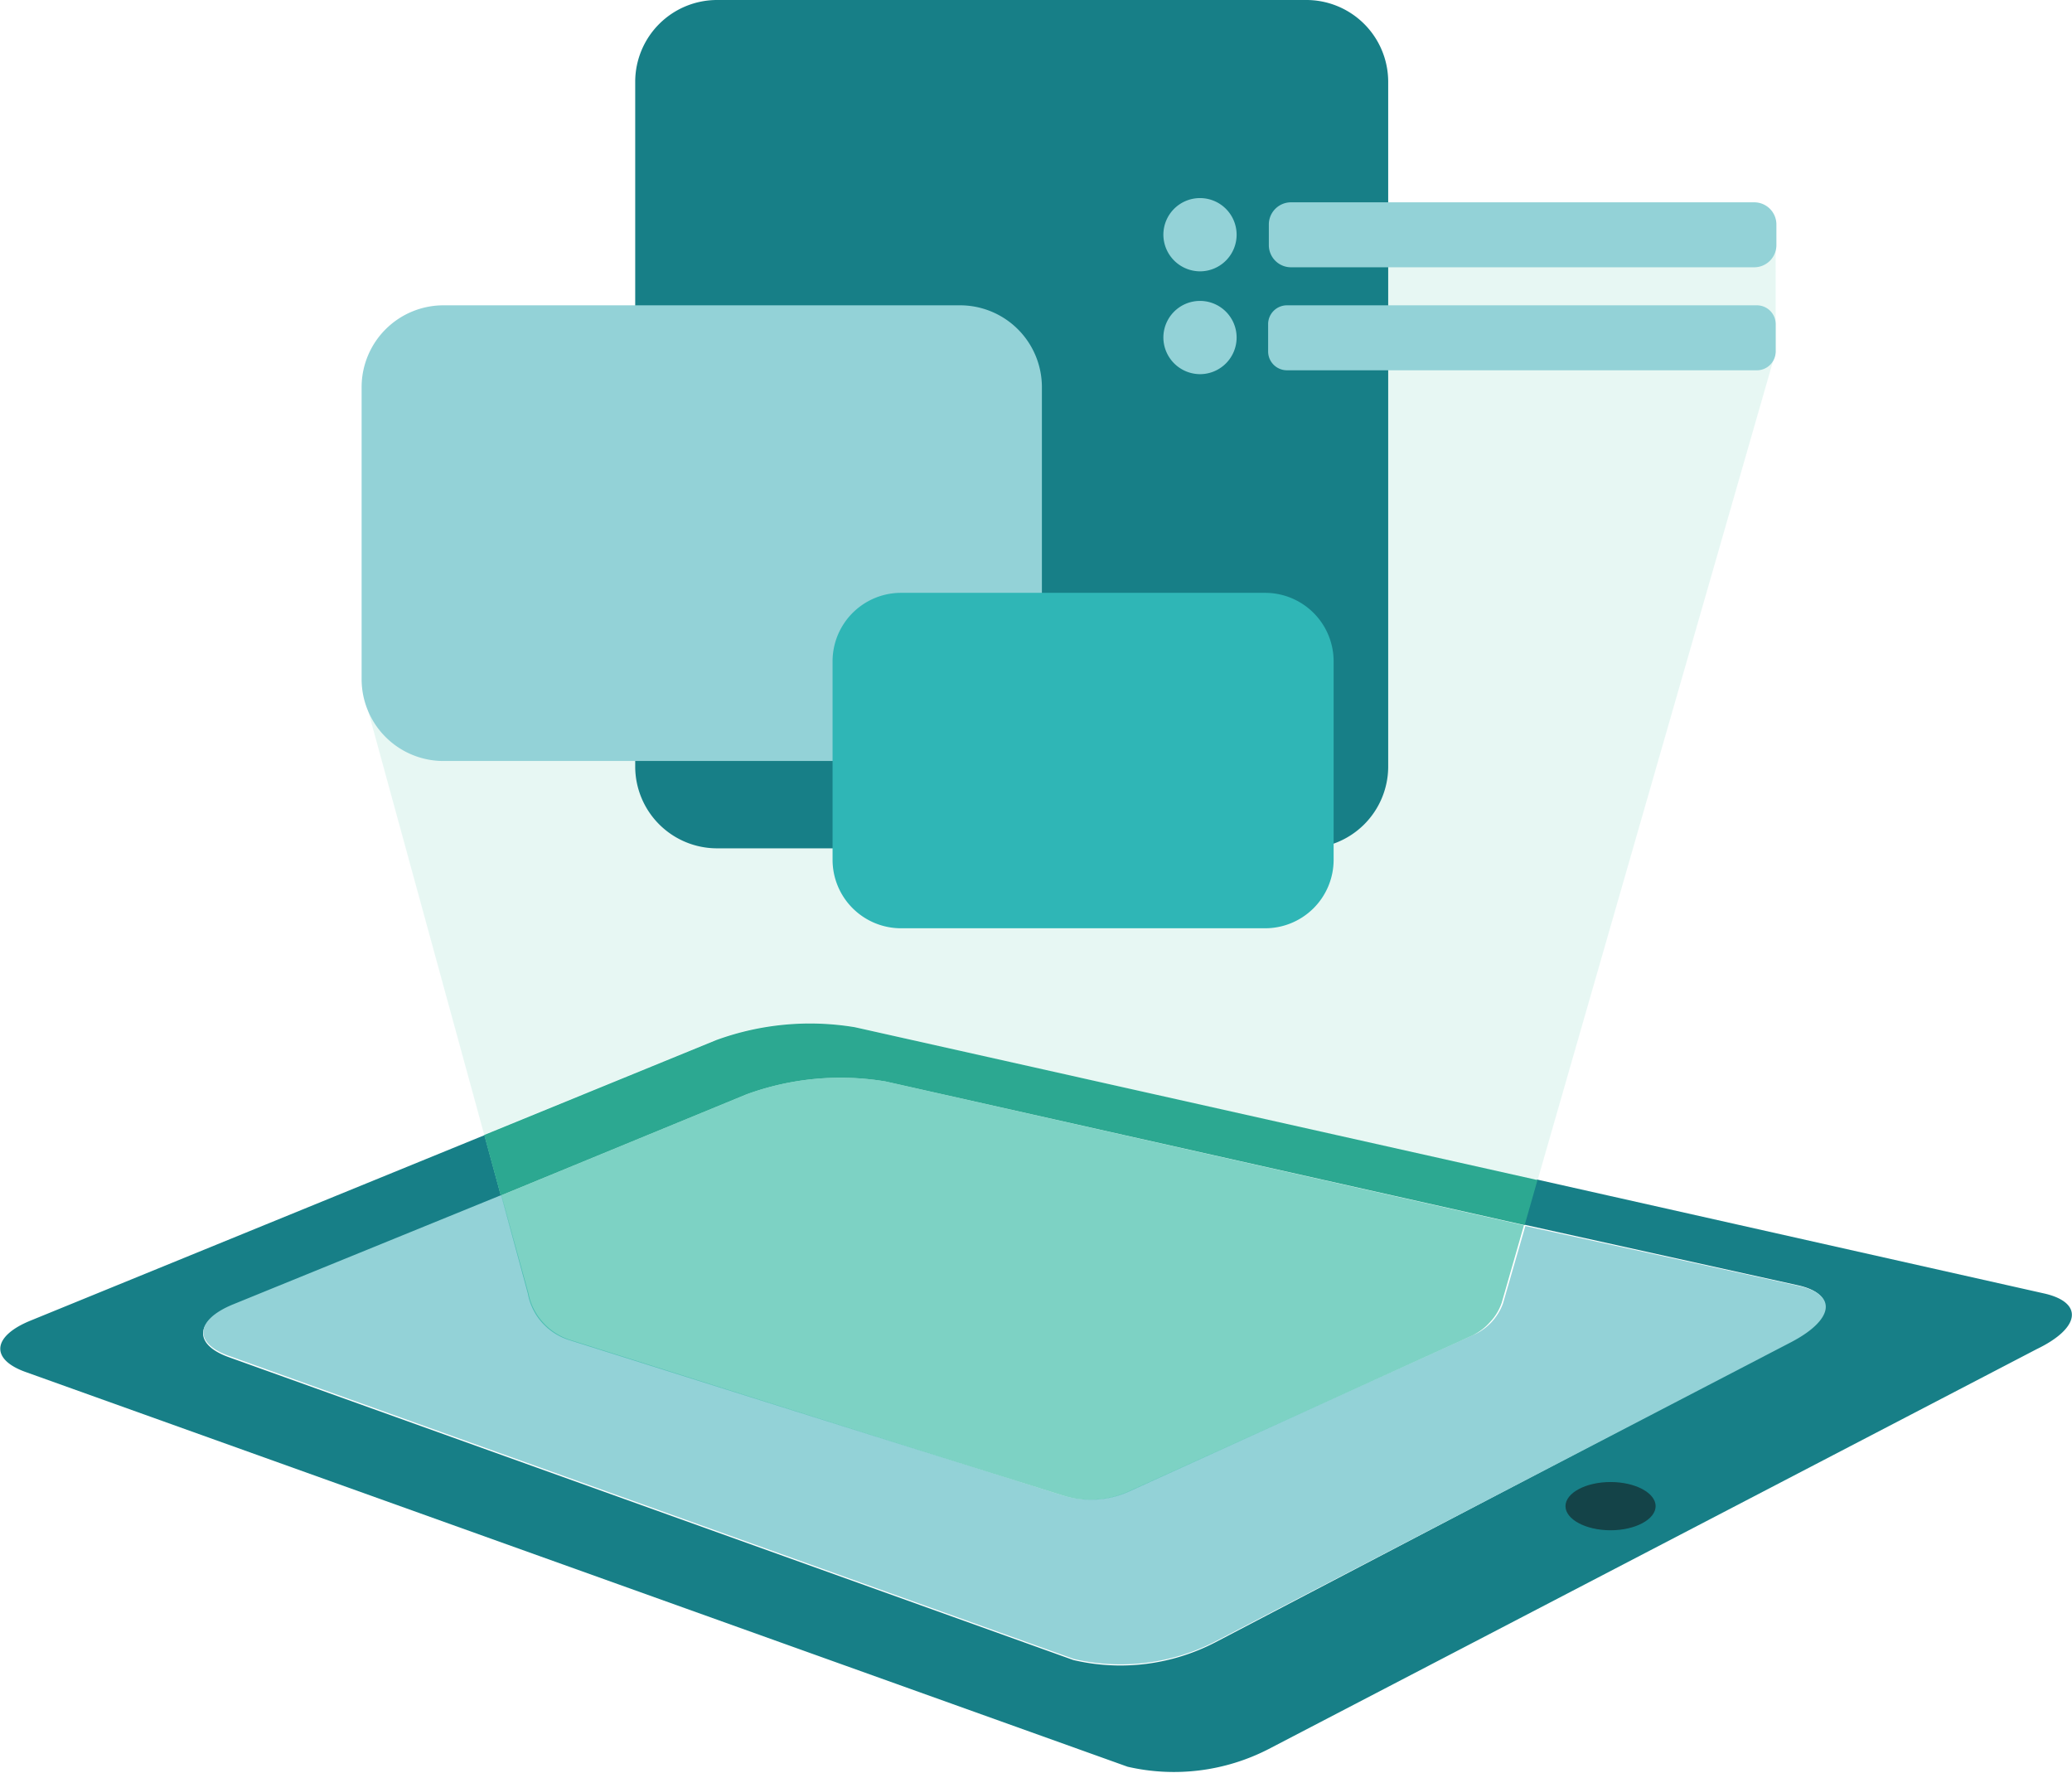 <?xml version="1.0" encoding="UTF-8"?> <svg xmlns="http://www.w3.org/2000/svg" id="Layer_1" data-name="Layer 1" viewBox="0 0 117.69 100.68"><defs><style>.cls-1{fill:#177f87;}.cls-2{fill:#93d2d7;}.cls-3{opacity:0.4;}.cls-4{fill:#19b793;opacity:0.25;}.cls-4,.cls-7{isolation:isolate;}.cls-5{fill:#2ca891;}.cls-6,.cls-7{opacity:0.75;}.cls-7{fill:#17af96;}.cls-8{fill:#144348;}.cls-9{fill:#2fb6b6;}</style></defs><path class="cls-1" d="M357.51,273.13l-28.85-6.48-.74,2.56,15.58,3.45c2.17.49,2,1.91-.44,3.18l-32.68,17.1a11.7,11.7,0,0,1-8.05,1l-48-17.21c-2-.73-1.9-2.05.25-2.93l15.24-6.22-.94-3.45-25.78,10.53c-2.17.88-2.33,2.2-.26,2.93L305.41,300a11.75,11.75,0,0,0,8-1l43.64-22.72C359.52,275.09,359.72,273.65,357.51,273.13Z" transform="translate(-241.36 -199.66)"></path><path class="cls-2" d="M325,275.5l-19.53,8.86a5.3,5.3,0,0,1-3.72.24l-27.9-8.81a3.5,3.5,0,0,1-1.62-1,3.38,3.38,0,0,1-.85-1.67l-1.54-5.59-15.24,6.21c-2.15.88-2.26,2.2-.25,2.92l48,17.22a11.75,11.75,0,0,0,8.05-1l32.71-17c2.42-1.27,2.62-2.69.45-3.18L328,269.29l-1.27,4.4A3.12,3.12,0,0,1,325,275.5Z" transform="translate(-241.36 -199.66)"></path><g class="cls-3"><path class="cls-4" d="M289.93,258l38.76,8.71,13.53-47.06V212.4l-20.75.6-36,2.08L262.26,240l6.6,24.1L282,258.73A15.59,15.59,0,0,1,289.93,258Z" transform="translate(-241.36 -199.66)"></path></g><path class="cls-5" d="M283.77,261.81a15.57,15.57,0,0,1,7.89-.73l36.3,8.16.73-2.56L289.92,258a15.55,15.55,0,0,0-7.88.73l-13.18,5.39.94,3.44Z" transform="translate(-241.36 -199.66)"></path><g class="cls-6"><path class="cls-7" d="M283.77,261.81l-13.94,5.74,1.51,5.57a3.37,3.37,0,0,0,.81,1.66,3.5,3.5,0,0,0,1.57,1l28,8.81a5.28,5.28,0,0,0,3.79-.23L325,275.5a3.14,3.14,0,0,0,1-.76,3,3,0,0,0,.66-1.1l1.26-4.39-36.26-8.17A15.57,15.57,0,0,0,283.77,261.81Z" transform="translate(-241.36 -199.66)"></path></g><path class="cls-8" d="M332.84,286.57c1.41,0,2.56-.62,2.56-1.37s-1.15-1.37-2.56-1.37-2.56.62-2.56,1.37S331.43,286.57,332.84,286.57Z" transform="translate(-241.36 -199.66)"></path><path class="cls-1" d="M315.53,199.66H282.11a4.65,4.65,0,0,0-4.67,4.62v38.94a4.65,4.65,0,0,0,4.67,4.62h33.42a4.65,4.65,0,0,0,4.68-4.62V204.28A4.65,4.65,0,0,0,315.53,199.66Z" transform="translate(-241.36 -199.66)"></path><path class="cls-2" d="M295.86,217H266.57a4.65,4.65,0,0,0-4.67,4.62v16.64a4.65,4.65,0,0,0,4.67,4.62h29.29a4.65,4.65,0,0,0,4.68-4.62V221.61A4.65,4.65,0,0,0,295.86,217Z" transform="translate(-241.36 -199.66)"></path><path class="cls-9" d="M313.2,233.33H292.56a3.89,3.89,0,0,0-3.91,3.86v11.32a3.89,3.89,0,0,0,3.91,3.87H313.2a3.89,3.89,0,0,0,3.91-3.87V237.19A3.89,3.89,0,0,0,313.2,233.33Z" transform="translate(-241.36 -199.66)"></path><path class="cls-2" d="M341,211.15h-26.3a1.26,1.26,0,0,0-1.27,1.25v1.18a1.26,1.26,0,0,0,1.27,1.26H341a1.26,1.26,0,0,0,1.26-1.26V212.4A1.26,1.26,0,0,0,341,211.15Z" transform="translate(-241.36 -199.66)"></path><path class="cls-2" d="M341.15,217H314.46a1.07,1.07,0,0,0-1.07,1.06v1.57a1.07,1.07,0,0,0,1.07,1.06h26.69a1.07,1.07,0,0,0,1.07-1.06v-1.57A1.07,1.07,0,0,0,341.15,217Z" transform="translate(-241.36 -199.66)"></path><path class="cls-2" d="M309.55,215.07a2.08,2.08,0,1,0-2.11-2.08A2.09,2.09,0,0,0,309.55,215.07Z" transform="translate(-241.36 -199.66)"></path><path class="cls-2" d="M309.55,220.91a2.08,2.08,0,1,0-2.11-2.08A2.09,2.09,0,0,0,309.55,220.91Z" transform="translate(-241.36 -199.66)"></path></svg> 
